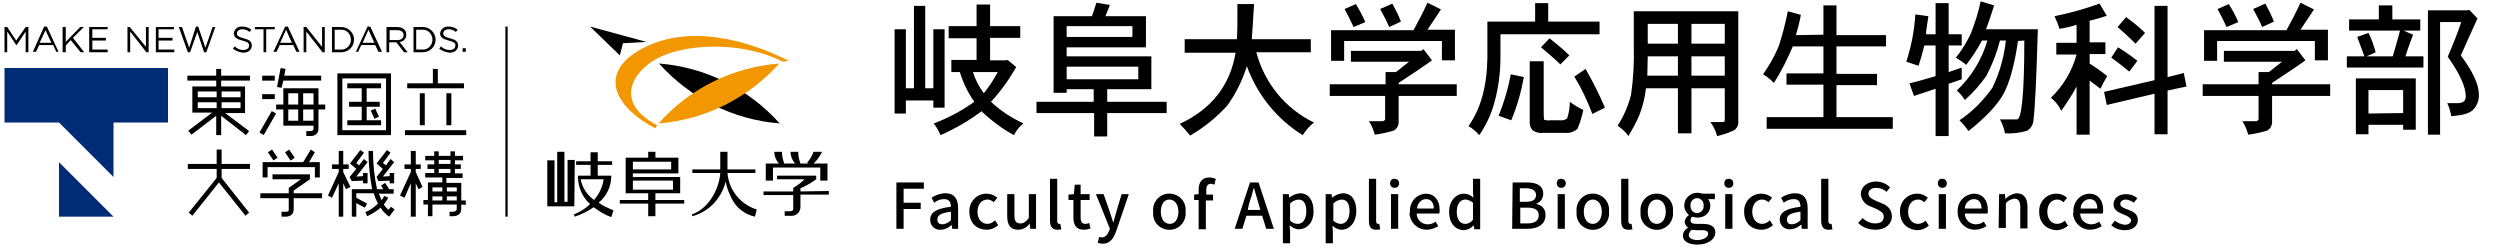 <?xml version="1.0" encoding="utf-8"?>
<!-- Generator: Adobe Illustrator 21.1.0, SVG Export Plug-In . SVG Version: 6.00 Build 0)  -->
<svg version="1.1" id="レイヤー_1" xmlns="http://www.w3.org/2000/svg" xmlns:xlink="http://www.w3.org/1999/xlink" x="0px"
	 y="0px" viewBox="0 0 555 55" style="enable-background:new 0 0 555 55;" xml:space="preserve">
<style type="text/css">
	.st0{fill:#002C76;}
	.st1{fill:#F39700;}
	.st2{fill:none;}
</style>
<title>logo</title>
<polygon points="5.7,6 3.6,9 1.6,6 1,6 1,11.6 1.6,11.6 1.6,7 3.6,10 3.7,10 5.7,7 5.7,11.6 6.3,11.6 6.3,6 "/>
<path d="M10.1,6.7l1.3,2.8H8.8L10.1,6.7z M9.8,5.9l-2.5,5.6h0.7l0.7-1.5h3.1l0.7,1.5H13l-2.6-5.6H9.8z"/>
<polygon points="17.8,6 14.6,9.3 14.6,6 13.9,6 13.9,11.6 14.6,11.6 14.6,10.1 15.7,8.9 17.9,11.6 18.7,11.6 16.2,8.4 18.6,6 "/>
<polygon points="19.8,6 19.8,11.6 23.9,11.6 23.9,11 20.5,11 20.5,9 23.5,9 23.5,8.4 20.5,8.4 20.5,6.5 23.9,6.5 23.9,6 "/>
<polygon points="32.4,6 32.4,10.4 28.8,6 28.3,6 28.3,11.6 28.9,11.6 28.9,7 32.5,11.6 33,11.6 33,6 "/>
<polygon points="34.6,6 34.6,11.6 38.7,11.6 38.7,11 35.2,11 35.2,9 38.3,9 38.3,8.4 35.2,8.4 35.2,6.5 38.6,6.5 38.6,6 "/>
<polygon points="43.5,5.9 42,10.6 40.4,6 39.7,6 41.7,11.6 42.2,11.6 43.8,7.1 45.3,11.6 45.8,11.6 47.8,6 47.2,6 45.6,10.6 44,5.9 
	"/>
<path d="M51.7,10.8l0.4-0.5c0.5,0.5,1.2,0.8,1.9,0.8c0.8,0,1.3-0.4,1.3-1l0,0c0-0.5-0.3-0.8-1.5-1.1s-1.9-0.7-1.9-1.6l0,0
	c0.1-0.9,0.9-1.6,1.8-1.5c0,0,0,0,0.1,0c0.7,0,1.4,0.2,2,0.7l-0.4,0.5c-0.4-0.4-1-0.6-1.6-0.6c-0.7,0-1.2,0.4-1.2,0.9l0,0
	c0,0.5,0.3,0.8,1.5,1.1c1.2,0.3,1.8,0.7,1.8,1.6l0,0c0,1-0.8,1.6-1.9,1.6C53.1,11.6,52.3,11.3,51.7,10.8"/>
<polygon points="58.5,6.5 56.6,6.5 56.6,6 61,6 61,6.5 59.1,6.5 59.1,11.6 58.5,11.6 "/>
<path d="M63.3,5.9h0.6l2.6,5.6h-0.7l-0.7-1.5h-3l-0.7,1.5h-0.7L63.3,5.9z M64.8,9.5l-1.3-2.9l-1.3,2.9H64.8z"/>
<polygon points="67.4,6 68,6 71.5,10.4 71.5,6 72.1,6 72.1,11.6 71.6,11.6 68,7 68,11.6 67.4,11.6 "/>
<path d="M73.7,6h1.9c1.5-0.1,2.9,1.1,3,2.6c0,0.1,0,0.1,0,0.2l0,0c0,1.6-1.3,2.8-2.8,2.8c-0.1,0-0.1,0-0.2,0h-1.9V6z M74.3,6.6V11
	h1.3c1.2,0.1,2.2-0.8,2.3-2c0-0.1,0-0.1,0-0.2l0,0c0-1.2-0.9-2.2-2.1-2.2c-0.1,0-0.1,0-0.2,0L74.3,6.6z"/>
<path d="M81.6,5.9h0.6l2.6,5.6H84l-0.7-1.5h-3.1l-0.7,1.5H79L81.6,5.9z M83.1,9.5l-1.3-2.9l-1.3,2.9H83.1z"/>
<path d="M85.8,6h2.4c0.6,0,1.2,0.2,1.6,0.6c0.3,0.3,0.4,0.7,0.4,1.1l0,0c0,0.9-0.7,1.6-1.5,1.6l1.8,2.3h-0.8l-1.7-2.2h-1.6v2.2h-0.6
	L85.8,6z M88.2,8.9c0.8,0,1.4-0.4,1.4-1.1l0,0c0-0.7-0.5-1.1-1.4-1.1h-1.7v2.2L88.2,8.9z"/>
<path d="M91.8,6h1.9c1.5-0.1,2.9,1.1,3,2.6c0,0.1,0,0.1,0,0.2l0,0c0,1.6-1.3,2.8-2.8,2.8c-0.1,0-0.1,0-0.2,0h-1.9V6z M92.4,6.6V11
	h1.3c1.2,0.1,2.2-0.8,2.3-2c0-0.1,0-0.1,0-0.2l0,0c0-1.2-0.9-2.2-2.1-2.2c-0.1,0-0.1,0-0.2,0L92.4,6.6z"/>
<path d="M97.5,10.8l0.4-0.5c0.5,0.5,1.2,0.8,1.9,0.8c0.8,0,1.3-0.4,1.3-1l0,0c0-0.5-0.3-0.8-1.5-1.1s-1.9-0.7-1.9-1.6l0,0
	c0.1-0.9,0.9-1.6,1.8-1.5c0,0,0.1,0,0.1,0c0.7,0,1.4,0.2,2,0.7l-0.4,0.5c-0.4-0.4-1-0.6-1.6-0.6c-0.7,0-1.2,0.4-1.2,0.9l0,0
	c0,0.5,0.3,0.8,1.5,1.1c1.2,0.3,1.8,0.7,1.8,1.6l0,0c0,1-0.8,1.6-1.9,1.6C99,11.6,98.1,11.3,97.5,10.8"/>
<rect x="102.7" y="10.7" width="0.7" height="0.8"/>
<polygon class="st0" points="1,15.1 1,27.2 13.1,27.2 25.2,39.3 25.2,27.2 37.3,27.2 37.3,15.1 "/>
<polygon class="st0" points="13.1,48.1 25.2,48.1 13.1,36 "/>
<path d="M55.5,17.9v-1.1h-6.4v-1.5H48v1.5h-6.4v1.1h6.4v1.3h-5.3v5.8h4.4l-5.3,4l0.7,0.9l5.5-4.2V30h1.1v-4.3l5.5,4.3l0.7-0.9
	l-5.3-4h4.4v-5.9h-5.3v-1.3H55.5z M43.9,20.3h4.2v1.3h-4.2V20.3z M43.9,22.7h4.2V24h-4.2V22.7z M53.4,24h-4.2v-1.3h4.2V24z
	 M53.4,21.6h-4.2v-1.3h4.2V21.6z"/>
<path d="M86.8,30H74.9V16.3h11.9V30z M76,28.9h9.7V17.4H76L76,28.9z"/>
<polygon points="84.6,19.6 84.6,18.5 77.1,18.5 77.1,19.6 80.3,19.6 80.3,22.6 77.5,22.6 77.5,23.7 80.3,23.7 80.3,26.7 77.1,26.7 
	77.1,27.8 84.6,27.8 84.6,26.7 81.4,26.7 81.4,23.7 84.3,23.7 84.3,22.6 81.4,22.6 81.4,19.6 "/>
<rect x="82.7" y="24.2" transform="matrix(0.907 -0.42 0.42 0.907 -2.873 37.344)" width="1.1" height="2"/>
<polygon points="103,18.5 97.2,18.5 97.2,15.3 96.1,15.3 96.1,18.5 90.4,18.5 90.4,19.6 103,19.6 "/>
<rect x="89.9" y="28.9" width="13.6" height="1.1"/>
<rect x="93.2" y="20.7" width="1.1" height="7.1"/>
<rect x="99.1" y="20.7" width="1.1" height="7.1"/>
<polygon points="55.5,37.5 55.5,36.4 49.2,36.4 49.2,33.2 49.2,33.2 48.1,33.2 48.1,33.2 48.1,36.4 41.7,36.4 41.7,37.5 48.1,37.5 
	48.1,39.5 41.9,47.2 42.7,47.9 48.6,40.5 54.5,47.9 55.3,47.2 49.2,39.5 49.2,37.5 "/>
<polygon points="59.4,37.1 69.9,37.1 69.9,39.4 71,39.4 71,36 68.6,36 69.9,33.8 69,33.2 67.3,36 58.3,36 58.3,39.4 59.4,39.4 "/>
<rect x="60" y="33.3" transform="matrix(0.827 -0.562 0.562 0.827 -8.86 39.986)" width="1.1" height="2.2"/>
<rect x="63.8" y="33.3" transform="matrix(0.828 -0.561 0.561 0.828 -8.226 42.043)" width="1.1" height="2.2"/>
<path d="M65.2,42.9v-0.6l3.6-2.5v-1.1h-8.3v1.1h6.3l-2.7,1.9v1.2h-6.3V44h6.3v2.5c0,0.2,0,0.3-0.1,0.4C63.8,47,63.7,47,63.5,47h-1
	v1.1h1c0.5,0,1-0.2,1.3-0.5c0.3-0.3,0.4-0.8,0.4-1.2V44h6.3v-1.1L65.2,42.9z"/>
<rect x="58.2" y="16.8" width="2.8" height="1.1"/>
<rect x="58.2" y="20.9" width="2.8" height="1.1"/>
<rect x="56.7" y="26.8" transform="matrix(0.498 -0.867 0.867 0.498 6.122 65.237)" width="5.5" height="1.1"/>
<polygon points="71.3,16.8 63.1,16.8 63.4,15.3 62.3,15.1 61.5,19.3 62.5,19.5 62.9,17.9 71.3,17.9 "/>
<path d="M72.2,23.2h-1.5v-3.6h-7.8v3.6h-1.6v1.1h1.6v3.6h6.7v0.6c0,0.2,0,0.3-0.1,0.4c-0.1,0.1-0.3,0.2-0.5,0.2h-1v1.1h1
	c0.5,0,1-0.2,1.3-0.5c0.3-0.3,0.4-0.8,0.4-1.2v-4.2h1.5L72.2,23.2z M69.6,23.2h-2.3v-2.5h2.3L69.6,23.2z M64,20.7h2.2v2.5H64
	L64,20.7z M64,24.3h2.2v2.5H64L64,24.3z M69.6,26.8h-2.3v-2.5h2.3L69.6,26.8z"/>
<polygon points="80.6,40.1 80.6,40.7 81.6,40.7 81.6,38.4 80.6,38.4 80.6,39.1 79.1,39.2 81.6,36 80.8,35.3 79.7,36.7 79.1,36.2 
	80.8,33.9 80,33.3 77.7,36.3 79.1,37.5 77.6,39.3 78.1,40.2 "/>
<polygon points="86.5,40.1 86.5,40.7 87.5,40.7 87.5,38.4 86.5,38.4 86.5,39.1 85,39.2 87.5,36 86.7,35.3 85.7,36.7 85,36.2 
	86.7,33.9 85.9,33.3 83.6,36.3 85,37.5 83.6,39.3 84,40.2 "/>
<path d="M86.8,45.9l-0.6,0.7l0,0c-0.4-0.4-0.7-0.8-1-1.2l0,0l0,0c0.4-0.5,0.7-1,1-1.5l-0.9-0.4c-0.2,0.3-0.4,0.7-0.6,1v0v-0.1
	c-0.2-0.5-0.4-0.9-0.6-1.4l0,0h3.3v-1h-1l-0.9-1.4l-0.9,0.6l0.5,0.8h-1.4l0,0c-0.6-2.8-0.9-5.6-0.9-8.5h-1c0,2.8,0.3,5.7,0.8,8.5
	l0,0h-4.5v6.1h1v-3l1.9,1l0.5-0.9l-2.4-1.3v-1H83l0,0c0.2,0.8,0.5,1.5,0.9,2.3l0,0l0,0c-0.8,0.8-1.8,1.5-2.8,1.9l0.4,0.9
	c1.1-0.5,2.1-1.1,3-1.9l0,0l0,0c0.4,0.7,0.9,1.2,1.5,1.7l0.4,0.3l1.2-1.6L86.8,45.9z"/>
<polygon points="73.7,37.5 73.7,36.5 75.2,36.5 75.2,33.5 76.2,33.5 76.2,36.5 77.4,36.5 77.4,37.5 76.2,37.5 76.2,38.2 77.8,41.5 
	76.8,42 76.2,40.7 76.2,48.1 75.2,48.1 75.2,40.7 73.7,43.9 72.8,43.4 75.2,38.2 75.2,37.5 "/>
<path d="M103.4,45.5v-1h-1v-3.9h-3.3v-1.1h3.6v-1H101v-1h1.3v-1H101v-0.9h1.8v-1H101v-1h-1v1h-2.6v-1h-1v1h-2v1h2v0.9h-1.5v1h1.5
	v0.9h-2v1h3.8v1.1h-3.2v3.9h-1v1h1v2.6h1v-2.6h5.4v0.9c0,0.2,0,0.3-0.2,0.5c-0.1,0.1-0.3,0.2-0.5,0.2h-0.9v1h0.9
	c0.5,0,0.9-0.2,1.3-0.5c0.3-0.3,0.4-0.8,0.4-1.2v-0.9L103.4,45.5z M98.1,44.5H96v-0.9h2.2V44.5z M98.1,42.5H96v-0.9h2.2V42.5z
	 M97.4,35.5h2.6v0.9h-2.6V35.5z M97.4,37.5h2.6v0.9h-2.6V37.5z M101.4,44.5h-2.2v-0.9h2.2V44.5z M101.4,42.5h-2.2v-0.9h2.2V42.5z"/>
<polygon points="89.8,37.5 89.8,36.5 91.2,36.5 91.2,33.5 92.3,33.5 92.3,36.5 93.4,36.5 93.4,37.5 92.3,37.5 92.3,38.2 93.8,41.5 
	92.9,42 92.3,40.7 92.3,48.1 91.2,48.1 91.2,40.7 89.8,43.9 88.8,43.4 91.2,38.2 91.2,37.5 "/>
<rect x="112.2" y="5.9" width="0.5" height="42.2"/>
<path d="M146.3,14.1c6.9,7.7,16.5,12.5,26.8,13.3C166.2,19.7,156.6,14.9,146.3,14.1"/>
<path class="st1" d="M145.3,13.3c6-3.6,19.1-4.4,28.5,0.4c0.6-0.1,1.3-0.2,1.3-0.2c-8.5-4.3-22.6-8.8-33.6-2.1
	c-8.8,5.4-4.5,12.7,4,17.1c0,0,0.2-0.4,0.4-0.7C137,23.2,139.6,16.8,145.3,13.3"/>
<polygon points="138.3,9.6 143.5,9.3 131,5.9 137.6,12.3 "/>
<path d="M145.5,42.9h5.5v-0.2l0,0v-3l0,0v-0.4h-10.5v-0.8h10.1v-0.3l0,0v-3l0,0V35h-5.1v-1.3h-1.6V35h-5v0.1l0,0v7.2l0,0v0.6h5v1.5
	h-6.3v0.8h6.3V48h1.6v-2.8h6.4v-0.8h-6.4V42.9 M140.5,35.9h8.5v1.7h-8.5V35.9z M149.4,42.1h-8.9v-2h8.9V42.1z M127.6,35.5H126v9.3
	h-0.7V33.7h-1.6v11.2h-0.6v-9.3h-1.6v10.2h6L127.6,35.5z M132.9,45c1.7-1.4,2.7-3.4,2.8-5.6l0,0V39h-3v-2.4h3.2v-0.8h-3.2v-2h-1.6v2
	h-3.2v0.8h3.2V39h-2.8v0.4l0,0c0.1,2.3,1,4.4,2.7,5.9c-1,1-2.3,1.8-3.6,2.3l0.2,0.5c1.5-0.5,2.9-1.2,4.2-2.1
	c1.2,0.9,2.5,1.7,3.9,2.2l0.5-1.5C135,46.2,133.9,45.7,132.9,45L132.9,45 M131.9,44.4c-1.6-1.1-2.6-2.7-3-4.6h5.1
	c-0.2,1.6-0.9,3.1-1.9,4.3L131.9,44.4 M171.6,37.2h10.5v2.9h1.6v-3.8h-3.1c0.8-0.7,1.4-1.6,1.9-2.6h-1.9c-0.3,0.9-0.8,1.7-1.4,2.4
	l0.2,0.2h-1.7c-0.3-0.8-0.5-1.7-0.5-2.6h-1.7c0,1,0.4,1.9,1,2.6h-2.4c-0.3-0.8-0.5-1.7-0.5-2.6h-1.7c0,1,0.4,1.9,1,2.6H170v0.1l0,0
	v3.7h1.6L171.6,37.2z M161.5,38.4h6.2v-0.8h-6.2v-3.9h-1.6v3.9h-6.2v0.8h6.2c-0.2,3.2-2.3,7.8-6.3,9.2l0.1,0.4
	c2.3-0.6,4.4-2.1,5.7-4c0.8-1.1,1.4-2.4,1.7-3.7c0.2,1.3,0.7,2.5,1.3,3.7c1,2.1,2.9,3.6,5.2,4.1l0.4-1.6
	C164.4,45.4,161.8,42.2,161.5,38.4 M177.7,42.5v-0.7c1.2-0.5,2.4-1.2,3.5-2v-0.8h-8.7v0.8h6.1c-0.8,0.8-1.6,1.4-2.5,1.9v0.8h-6.6
	v0.8h6.6v3.2c0,0.1-0.1,0.4-0.8,0.4h-1.1v1h1.1c1.2,0.2,2.3-0.6,2.4-1.8c0-0.1,0-0.1,0-0.2v-2.7h6.3v-0.8L177.7,42.5z"/>
<path class="st1" d="M173,14.1c-6.9,7.7-16.5,12.5-26.8,13.3C153.1,19.6,162.7,14.9,173,14.1"/>
<rect x="1" y="5.9" class="st2" width="183.1" height="42.3"/>
<g>
	<path d="M205.4,19.6h1.8V6.5h2.5v17.4h-2.5v-1.6h-6.1v2.9h-2.5V6.5h2.5v13.1h1.8V1.3h2.5V19.6z M219.8,13.4h3.5l0.4-0.1l1.9,1.6
		c-1.6,2.8-3.4,5.3-5.6,7.7c2.1,2,4.6,3.6,7.2,4.8c-0.9,0.7-1.6,1.6-2.1,2.6c-2.6-1.4-5-3.2-7.2-5.3c-2.8,2.1-5.9,3.9-9.1,5.3
		c-0.4-0.9-0.9-1.8-1.5-2.6c3.2-1.2,6.2-2.8,9-4.8c-1.4-2-2.5-4.2-3.2-6.6h-1.9v-2.7h5.6V8.5h-6.2V5.8h6.2V1h3v4.8h6.7v2.6h-6.7
		V13.4z M216,16c0.5,1.7,1.4,3.3,2.4,4.7c1.2-1.5,2.2-3,3.1-4.7H216z"/>
	<path d="M242.9,19.8h-6.1v0.8h-2.9v-17h8.5l0.4-1.1l0.6-1.9l3,0.5l-1,2.5h9v6.9h-17.6v2h18.8v7.3h-9.8v2.8H259v2.5h-13.2v5.2h-2.9
		v-5.2h-12.8v-2.5h12.7V19.8z M236.8,8.2h14.6V5.8h-14.6V8.2z M236.8,17.6h15.9v-2.8h-15.9V17.6z"/>
	<path d="M276.8,14.7c-1,3.2-2.5,6.2-4.4,8.8c-2.4,2.6-5.1,4.8-8.2,6.6c-0.7-0.9-1.5-1.8-2.3-2.6c7.1-3.3,11.2-8.6,12.4-15.8h-11.3
		V8.7h11.6c0.1-1.8,0.1-3.3,0.1-4.7V0.9h3.7c-0.2,2.9-0.3,5.5-0.5,7.8h13.1v2.9h-12.1c1.8,6.8,6.4,12.5,12.8,15.6
		c-1,0.8-1.8,1.7-2.5,2.8C283.4,26.4,279.1,21,276.8,14.7z"/>
	<path d="M307.6,18.8V16h2.3l2.9-2.3h-12.9v-2.4h15.6l0.5-0.4l1.9,2.5c-2.5,1.8-5,3.4-7.4,5v0.3h12.9v2.6h-12.9v5.8
		c0,0.8-0.4,1.5-1.1,1.9c-1.4,0.4-2.7,0.7-4.2,0.9c-0.3-1.1-0.7-2.1-1.3-3h3c0.3,0,0.6-0.2,0.6-0.5c0,0,0-0.1,0-0.2v-4.9h-12.3v-2.6
		H307.6z M313.8,6.7c1-1.8,2.1-3.9,3.1-6.1l3,1.5l-3,4.5h6.1v6.8h-2.9V9.1h-21.7v4.4h-2.9V6.7L313.8,6.7z M301,0.9
		c0.8,1.3,1.5,2.6,2.1,4l-2.6,1.1c-0.6-1.3-1.3-2.7-2-4L301,0.9z M309.1,0.8c0.7,1.3,1.4,2.6,1.9,4L308.4,6c-0.5-1.2-1.2-2.5-2-4
		L309.1,0.8z"/>
	<path d="M343.7,4.8h11.4v2.8h-22v5c0,3.4-0.4,6.7-1.3,10c-0.7,2.7-1.9,5.2-3.4,7.4c-0.7-0.8-1.5-1.5-2.4-2
		c2.7-3.8,4.1-8.8,4.2-15.1V4.8h10.6V0.7h2.9V4.8z M338.3,17.1c-0.6,3.3-1.5,6.5-2.8,9.6l-2.8-1c1.2-3,2.1-6,2.7-9.2L338.3,17.1z
		 M342.7,13.6v11.1c0,0.6,0,1.3,0.1,1.9c0.5,0.1,0.9,0.2,1.4,0.1h2.1c0.6,0.1,1.2-0.1,1.6-0.4c0.4-1.2,0.6-2.4,0.6-3.7
		c0.9,0.7,1.9,1.3,3,1.8c-0.3,1.4-0.7,2.8-1.3,4.2c-0.8,0.7-1.8,1-2.8,0.9h-4.9c-0.8,0.1-1.6-0.1-2.3-0.6c-0.5-0.6-0.7-1.4-0.6-2.1
		V13.6H342.7z M346.4,14.3c-1.3-1.3-2.8-2.5-4.3-3.8l1.9-2c1.5,1.2,3,2.4,4.4,3.8L346.4,14.3z M352,15.3c1.6,2.8,3,5.6,4.3,8.6
		l-2.8,1.4c-1.1-2.9-2.4-5.7-4-8.3L352,15.3z"/>
	<path d="M382.9,19.6h-7.4v10h-3v-10h-7.1c-0.2,2-0.7,3.9-1.4,5.8c-0.7,1.7-1.6,3.3-2.5,4.8c-0.6-0.9-1.5-1.7-2.4-2.3
		c1.4-2.1,2.4-4.5,3-6.9c0.5-3.5,0.7-7.1,0.6-10.7V2.5h23.2V27c0.1,0.7-0.3,1.5-0.9,1.9c-1.2,0.6-2.5,1-3.8,1.3
		c-0.3-1.1-0.8-2.2-1.5-3.1h2.8c0.3,0,0.4-0.2,0.4-0.5L382.9,19.6z M372.5,16.8v-4.3h-6.7l-0.1,4.3L372.5,16.8z M372.5,9.7V5.3h-6.7
		v4.4L372.5,9.7z M382.9,9.7V5.3h-7.4v4.4L382.9,9.7z M382.9,16.8v-4.3h-7.4v4.3L382.9,16.8z"/>
	<path d="M404.8,7.7V1.2h2.9v6.6h11v2.5h-11v6.1h9v2.5h-9V26h12.5v2.6h-28V26h12.6v-7.2h-8.2v-2.5h8.2v-6H398
		c-1.2,2.8-2.5,5.5-4.2,8.1c-0.7-0.7-1.5-1.4-2.4-1.9c1.4-2,2.6-4.1,3.5-6.3c0.8-2.5,1.5-5.1,2-7.7l2.9,0.8
		c-0.3,1.6-0.7,3.1-1.1,4.5L404.8,7.7z"/>
	<path d="M427.6,7.6h2.1V0.7h2.9v6.9h2.9v2.5h-2.9v5.9l2.9-1v2.6l-2.9,1v11.6h-2.9V19.7c-1.7,0.6-3.3,1.1-4.8,1.6l-1-2.8
		c1.8-0.4,3.7-1,5.8-1.6v-6.8h-2.5c-0.4,1.6-0.8,3.1-1.3,4.5l-2.7-0.9c1.1-3.4,1.8-6.9,2-10.5l2.9,0.4l-0.5,3.4L427.6,7.6z M448,9.1
		c-0.8,5.4-1.9,9.3-3.2,11.7c-1.3,2.4-3.9,5.2-7.8,8.3c-0.6-0.9-1.3-1.7-2-2.4c2.9-1.9,5.3-4.4,7.3-7.2c1.6-3.3,2.6-6.8,3-10.5H444
		c-0.7,2.7-1.7,5.3-3,7.8c-1.4,2-3,3.8-4.8,5.4c-0.5-0.8-1.1-1.5-1.8-2.1c3.2-3,5.6-6.9,6.8-11.1H440c-1,1.9-2.2,3.7-3.5,5.4
		c-0.7-0.6-1.5-1.1-2.3-1.6c1.3-1.6,2.4-3.4,3.3-5.3c0.9-2.3,1.7-4.7,2.2-7.2l3,0.9c-0.6,1.9-1.2,3.7-1.8,5.3h11.5
		c-0.3,10.5-0.6,17.3-1,20.4c-0.1,0.9-0.6,1.6-1.3,2.1c-1.6,0.5-3.3,0.7-5,0.6c-0.2-1.1-0.6-2.2-1.1-3.1h3.8c1,0,1.6-5.8,1.6-17.5
		L448,9.1z"/>
	<path d="M461,19.2c-1,1.9-2.2,3.7-3.4,5.4c-0.5-1.1-1.3-2.1-2.3-2.9c2.7-2.6,4.7-5.9,5.7-9.6h-4.5V9.5h4.5v-4
		c-1.2,0.4-2.5,0.7-3.8,0.9c-0.3-1-0.7-1.9-1.1-2.8c3.4-0.7,6.7-1.6,10-2.8l1.6,2.7l-1.9,0.6l-1.9,0.5v4.8h3.5v2.6h-3.5v2.1
		c1.4,0.9,2.7,1.8,3.9,2.8c-0.6,1-1.1,1.9-1.5,2.8c-0.8-0.6-1.6-1.2-2.4-1.8v12H461L461,19.2z M481.3,17.1l3.5-0.9l0.6,3l-4.2,0.9
		v9.7h-2.9v-9l-10.6,2.5l-0.6-2.9l11.2-2.6V1.3h2.9V17.1z M470.2,10.5c1.5,0.9,2.9,1.9,4.3,3l-1.8,2.4c-1.3-1.1-2.6-2.1-4-3.1
		L470.2,10.5z M474.1,9.7c-1.3-1.3-2.6-2.5-4-3.7l1.9-2.2c1.5,1.1,2.9,2.2,4.2,3.5L474.1,9.7z"/>
	<path d="M501.4,18.8V16h2.3l2.9-2.3h-12.9v-2.4h15.7l0.5-0.4l1.9,2.5c-2.5,1.8-5,3.4-7.4,5v0.3h12.9v2.6h-12.9v5.8
		c0,0.8-0.4,1.5-1.1,1.9c-1.4,0.4-2.7,0.7-4.2,0.9c-0.3-1.1-0.7-2.1-1.3-3h3c0.3,0,0.6-0.2,0.6-0.5c0,0,0-0.1,0-0.2v-4.9H489v-2.6
		H501.4z M507.6,6.7c1-1.8,2.1-3.9,3.1-6.1l3,1.5l-3,4.5h6.1v6.8h-2.9V9.1h-21.7v4.4h-2.9V6.7L507.6,6.7z M494.8,0.9
		c0.8,1.3,1.5,2.6,2.1,4l-2.6,1.1c-0.6-1.3-1.3-2.7-2-4L494.8,0.9z M502.9,0.8c0.7,1.3,1.4,2.6,1.9,4L502.2,6c-0.5-1.2-1.2-2.5-2-4
		L502.9,0.8z"/>
	<path d="M531.1,4.3h6.2v2.5h-3.7l2.1,0.9l-1.1,3l-0.6,1.8h4V15h-17v-2.5h3.9c-0.5-1.4-1.1-2.9-1.6-4.3l2.5-0.9
		c0.7,1.4,1.2,2.8,1.6,4.3l-2,0.9h5.8c0.5-1.8,1.1-3.7,1.6-5.7h-11.3V4.3h6.6V1.2h3L531.1,4.3z M533.5,27.7h-7.7v2.1H523V17.4h13.3
		v11.4h-2.8L533.5,27.7z M533.5,25.1V20h-7.7v5.2L533.5,25.1z M547.6,2.3l0.6-0.1l1.8,1.9c-1.2,2.6-2.4,5.3-3.7,8.2
		c2.7,3.6,4,6.5,4,8.6c0.1,1.3-0.4,2.6-1.3,3.5c-0.8,0.8-2.4,1.2-4.8,1.4c-0.2-1-0.5-2-0.9-2.9h2.3c1.2,0,1.8-0.5,1.8-1.5
		c0-2.1-1.3-5-4-8.8c1.2-2.8,2.2-5.3,3-7.7h-4.7v25H539V2.3H547.6z"/>
	<path d="M199,40.5h6.1v1.4h-4.5V45h3.8v1.4h-3.8v4.4H199V40.5z"/>
	<path d="M206.5,48.8c0-1.7,1.4-2.5,4.6-2.9c0-0.9-0.3-1.7-1.5-1.7c-0.8,0-1.6,0.3-2.2,0.8l-0.6-1.1c0.9-0.6,2-1,3.1-1
		c1.9,0,2.8,1.2,2.8,3.3v4.6h-1.3l-0.1-0.8h-0.1c-0.7,0.6-1.5,1-2.4,1c-1.2,0.1-2.2-0.8-2.3-2C206.5,48.9,206.5,48.9,206.5,48.8z
		 M211.1,48.9V47c-2.3,0.3-3,0.8-3,1.7s0.5,1.1,1.2,1.1C210,49.7,210.6,49.4,211.1,48.9z"/>
	<path d="M215.2,47c-0.1-2.1,1.5-3.9,3.6-4c0.1,0,0.2,0,0.3,0c0.8,0,1.6,0.3,2.3,0.9l-0.8,1c-0.4-0.4-0.9-0.6-1.4-0.6
		c-1.3,0-2.2,1.1-2.2,2.7s0.9,2.7,2.2,2.7c0.6,0,1.2-0.3,1.7-0.8l0.7,1.1c-0.7,0.6-1.6,1-2.5,1C216.8,51,215.2,49.5,215.2,47z"/>
	<path d="M223.6,48v-4.9h1.6v4.7c0,1.3,0.4,1.8,1.3,1.8c0.7,0,1.2-0.3,1.9-1.2v-5.3h1.6v7.7h-1.3l-0.1-1.2l0,0
		C228,50.5,227,51,226,51C224.3,51,223.6,49.9,223.6,48z"/>
	<path d="M233.1,49v-9.3h1.6v9.4c0,0.4,0.2,0.6,0.4,0.6c0.1,0,0.2,0,0.3,0l0.2,1.2c-0.3,0.1-0.6,0.1-0.9,0.1
		C233.6,51,233.1,50.3,233.1,49z"/>
	<path d="M238.3,48.3v-3.9h-1.1v-1.2l1.2-0.1l0.2-2.1h1.3v2.1h2v1.3h-2v3.9c0,0.9,0.3,1.4,1.1,1.4c0.3,0,0.6-0.1,0.8-0.2l0.3,1.2
		c-0.5,0.2-1,0.3-1.5,0.3C238.9,51,238.3,49.9,238.3,48.3z"/>
	<path d="M243.7,53.9l0.3-1.3c0.2,0.1,0.4,0.1,0.6,0.1c0.8,0,1.3-0.6,1.6-1.4l0.2-0.5l-3.1-7.7h1.7l1.4,4c0.2,0.7,0.5,1.5,0.7,2.2
		h0.1l0.6-2.2l1.2-4h1.6l-2.8,8.2c-0.6,1.7-1.4,2.8-3,2.8C244.4,54.1,244,54,243.7,53.9z"/>
	<path d="M256,47c-0.2-2,1.2-3.8,3.2-4c2-0.2,3.8,1.2,4,3.2c0,0.3,0,0.5,0,0.8c0.2,2-1.2,3.8-3.2,4c-2,0.2-3.8-1.2-4-3.2
		C256,47.5,256,47.3,256,47z M261.6,47c0-1.6-0.8-2.7-2-2.7c-1.2,0-1.9,1.1-1.9,2.7s0.8,2.7,2,2.7C260.9,49.7,261.6,48.6,261.6,47
		L261.6,47z"/>
	<path d="M266.1,44.4h-1v-1.2l1-0.1v-1c0-1.6,0.7-2.7,2.4-2.7c0.5,0,0.9,0.1,1.4,0.3l-0.3,1.3c-0.3-0.1-0.5-0.2-0.8-0.2
		c-0.7,0-1,0.5-1,1.4v1h1.5v1.3h-1.6v6.4h-1.6V44.4z"/>
	<path d="M277.5,40.5h1.9l3.4,10.3h-1.7l-0.9-2.9h-3.5l-0.9,2.9h-1.7L277.5,40.5z M277,46.6h2.8l-0.4-1.4c-0.3-1.1-0.7-2.3-1-3.4
		h-0.1c-0.3,1.2-0.6,2.3-1,3.4L277,46.6z"/>
	<path d="M284.8,43.1h1.3l0.1,0.8l0,0c0.7-0.6,1.5-0.9,2.4-1c1.9,0,3,1.6,3,3.9c0.1,2.6-1.5,4.1-3.3,4.1c-0.7,0-1.5-0.4-2-0.9
		l0.1,1.3V54h-1.6V43.1z M290,46.9c0-1.6-0.5-2.6-1.8-2.6c-0.7,0.1-1.4,0.4-1.8,0.9V49c0.5,0.4,1,0.7,1.7,0.7
		C289.2,49.7,290,48.7,290,46.9z"/>
	<path d="M294.3,43.1h1.3l0.1,0.8l0,0c0.7-0.6,1.5-0.9,2.4-1c2,0,3,1.6,3,3.9c0,2.7-1.6,4.2-3.3,4.2c-0.7,0-1.5-0.4-2-0.9l0.1,1.3
		V54h-1.6V43.1z M299.6,46.9c0-1.6-0.5-2.6-1.8-2.6c-0.7,0.1-1.4,0.4-1.8,0.9V49c0.5,0.4,1,0.7,1.7,0.7
		C298.7,49.7,299.6,48.7,299.6,46.9z"/>
	<path d="M303.9,49v-9.3h1.6v9.4c0,0.4,0.2,0.6,0.4,0.6c0.1,0,0.2,0,0.3,0l0.2,1.2c-0.3,0.1-0.6,0.1-0.9,0.1
		C304.3,51,303.9,50.3,303.9,49z"/>
	<path d="M308.6,40.7c0-0.5,0.3-1,0.8-1c0.1,0,0.1,0,0.2,0c0.6,0,1,0.4,1,1s-0.4,1-1,1S308.6,41.3,308.6,40.7z M308.8,43.1h1.6v7.7
		h-1.6V43.1z"/>
	<path d="M313,47c-0.1-2.1,1.4-3.9,3.5-4c0,0,0,0,0,0c2,0,3.1,1.5,3.1,3.6c0,0.3,0,0.6-0.1,0.8h-5c0,1.3,1,2.3,2.3,2.4
		c0,0,0,0,0.1,0c0.7,0,1.3-0.2,1.8-0.6l0.6,1c-0.8,0.5-1.7,0.8-2.6,0.8c-2,0-3.7-1.6-3.8-3.7C313,47.3,313,47.1,313,47z M318.3,46.3
		c0-1.3-0.6-2.1-1.7-2.1c-1.1,0-2,1-2,2.1H318.3z"/>
	<path d="M321.7,47c0-2.5,1.6-4,3.3-4c0.8,0,1.5,0.3,2.1,0.9l-0.1-1.3v-2.9h1.6v11.2h-1.3l-0.1-0.8h-0.1c-0.6,0.6-1.4,1-2.2,1
		C323,51,321.7,49.5,321.7,47z M327,48.8V45c-0.5-0.4-1.1-0.7-1.7-0.7c-1.1,0-1.9,1-1.9,2.7s0.7,2.7,1.9,2.7
		C326,49.7,326.6,49.3,327,48.8L327,48.8z"/>
	<path d="M335.8,40.5h3.2c2.1,0,3.6,0.7,3.6,2.5c0,1-0.6,1.9-1.5,2.2v0.1c1.2,0.2,2.1,1.2,2,2.5c0,2-1.7,3-4,3h-3.4L335.8,40.5z
		 M338.8,44.8c1.6,0,2.2-0.6,2.2-1.5s-0.7-1.5-2.2-1.5h-1.4v3L338.8,44.8z M339.1,49.6c1.6,0,2.5-0.6,2.5-1.8s-0.9-1.7-2.5-1.7h-1.6
		v3.5L339.1,49.6z"/>
	<path d="M345.6,40.7c0-0.5,0.3-1,0.8-1c0.1,0,0.1,0,0.2,0c0.6,0,1,0.4,1,1s-0.4,1-1,1C346,41.7,345.6,41.3,345.6,40.7z M345.8,43.1
		h1.6v7.7h-1.6V43.1z"/>
	<path d="M350,47c-0.2-2,1.2-3.8,3.2-4c2-0.2,3.8,1.2,4,3.2c0,0.3,0,0.5,0,0.8c0.2,2-1.2,3.8-3.2,4c-2,0.2-3.8-1.2-4-3.2
		C350,47.5,350,47.3,350,47z M355.6,47c0-1.6-0.8-2.7-2-2.7s-2,1.1-2,2.7s0.8,2.7,2,2.7S355.6,48.6,355.6,47z"/>
	<path d="M359.9,49v-9.3h1.6v9.4c0,0.4,0.2,0.6,0.4,0.6c0.1,0,0.2,0,0.3,0l0.2,1.2c-0.3,0.1-0.6,0.1-0.9,0.1
		C360.3,51,359.9,50.3,359.9,49z"/>
	<path d="M364.2,47c-0.2-2,1.2-3.8,3.2-4c2-0.2,3.8,1.2,4,3.2c0,0.3,0,0.5,0,0.8c0.2,2-1.2,3.8-3.2,4c-2,0.2-3.8-1.2-4-3.2
		C364.2,47.5,364.2,47.3,364.2,47z M369.8,47c0-1.6-0.8-2.7-2-2.7s-2,1.1-2,2.7s0.8,2.7,2,2.7S369.8,48.6,369.8,47z"/>
	<path d="M373.6,52.3c0-0.7,0.5-1.4,1.1-1.7v-0.1c-0.4-0.3-0.7-0.8-0.7-1.3c0.1-0.6,0.4-1.1,0.9-1.4v-0.1c-0.6-0.5-1-1.3-1-2.1
		c0-1.5,1.3-2.8,2.8-2.8c0.1,0,0.1,0,0.2,0c0.4,0,0.8,0.1,1.1,0.2h2.7v1.2h-1.5c0.3,0.4,0.5,0.9,0.5,1.4c0,1.5-1.1,2.6-2.6,2.7
		c-0.1,0-0.2,0-0.3,0c-0.4,0-0.7-0.1-1.1-0.2c-0.3,0.2-0.4,0.5-0.4,0.8c0,0.5,0.3,0.8,1.3,0.8h1.4c1.8,0,2.8,0.6,2.8,1.9
		c0,1.5-1.6,2.7-4,2.7C374.9,54.3,373.6,53.6,373.6,52.3z M379.2,51.9c0-0.6-0.5-0.8-1.4-0.8h-1.2c-0.3,0-0.7,0-1-0.1
		c-0.4,0.2-0.6,0.7-0.7,1.1c0,0.8,0.8,1.2,2.1,1.2C378.3,53.2,379.2,52.6,379.2,51.9z M378.2,45.7c0.1-0.8-0.4-1.5-1.2-1.7
		c-0.8-0.1-1.5,0.4-1.7,1.2c0,0.1,0,0.3,0,0.4c-0.1,0.8,0.4,1.5,1.2,1.7c0.8,0.1,1.5-0.4,1.7-1.2C378.2,46,378.2,45.8,378.2,45.7z"
		/>
	<path d="M382.8,40.7c0-0.5,0.3-1,0.8-1c0.1,0,0.1,0,0.2,0c0.6,0,1,0.4,1,1s-0.4,1-1,1C383.2,41.7,382.8,41.3,382.8,40.7z M383,43.1
		h1.6v7.7H383V43.1z"/>
	<path d="M387.2,47c-0.1-2.1,1.5-3.9,3.6-4c0.1,0,0.2,0,0.3,0c0.8,0,1.6,0.3,2.3,0.9l-0.8,1c-0.4-0.4-0.9-0.6-1.4-0.6
		c-1.3,0-2.2,1.1-2.2,2.7s0.9,2.7,2.2,2.7c0.6,0,1.2-0.3,1.7-0.8l0.7,1.1c-0.7,0.6-1.6,1-2.5,1C388.8,51,387.2,49.5,387.2,47z"/>
	<path d="M395.1,48.8c0-1.7,1.4-2.5,4.6-2.9c0-0.9-0.3-1.7-1.5-1.7c-0.8,0-1.6,0.3-2.2,0.8l-0.6-1.1c0.9-0.6,2-1,3.1-1
		c1.9,0,2.8,1.2,2.8,3.3v4.6H400l-0.1-0.9h-0.1c-0.7,0.6-1.5,1-2.4,1c-1.2,0.1-2.2-0.8-2.3-2C395.1,48.9,395.1,48.9,395.1,48.8z
		 M399.7,48.9V47c-2.3,0.3-3,0.8-3,1.7s0.5,1.1,1.2,1.1C398.6,49.7,399.2,49.4,399.7,48.9z"/>
	<path d="M404.3,49v-9.3h1.6v9.4c0,0.4,0.2,0.6,0.4,0.6c0.1,0,0.2,0,0.3,0l0.2,1.2c-0.3,0.1-0.6,0.1-0.9,0.1
		C404.8,51,404.3,50.3,404.3,49z"/>
	<path d="M412.5,49.5l1-1.1c0.7,0.7,1.7,1.2,2.8,1.2c1.3,0,1.9-0.6,1.9-1.5s-0.7-1.2-1.6-1.7l-1.4-0.6c-1.2-0.4-2-1.5-2.1-2.7
		c0-1.6,1.4-2.8,3.4-2.8c1.2,0,2.3,0.5,3.1,1.3l-0.8,1c-0.6-0.6-1.4-0.9-2.3-0.9c-1,0-1.7,0.5-1.7,1.3s0.8,1.2,1.7,1.6l1.4,0.6
		c1.2,0.4,2.1,1.5,2.1,2.8c0,1.7-1.4,3-3.6,3C414.9,51,413.5,50.5,412.5,49.5z"/>
	<path d="M421.8,47c-0.1-2.1,1.5-3.9,3.6-4c0.1,0,0.2,0,0.3,0c0.8,0,1.6,0.3,2.3,0.9l-0.8,1c-0.4-0.4-0.9-0.6-1.4-0.6
		c-1.3,0-2.2,1.1-2.2,2.7s0.9,2.7,2.2,2.7c0.6,0,1.2-0.3,1.7-0.7l0.7,1.1c-0.7,0.6-1.6,1-2.5,1C423.4,51,421.8,49.5,421.8,47z"/>
	<path d="M430.2,40.7c0-0.5,0.3-1,0.8-1c0.1,0,0.1,0,0.2,0c0.6,0,1,0.4,1,1s-0.4,1-1,1S430.2,41.3,430.2,40.7z M430.4,43.1h1.6v7.7
		h-1.6V43.1z"/>
	<path d="M434.6,47c-0.1-2.1,1.4-3.8,3.5-4c0,0,0,0,0.1,0c2,0,3.1,1.5,3.1,3.6c0,0.3,0,0.6-0.1,0.8h-5c0,1.3,1,2.3,2.3,2.4
		c0,0,0,0,0.1,0c0.7,0,1.3-0.2,1.8-0.6l0.6,1c-0.8,0.5-1.7,0.8-2.6,0.8c-2,0-3.7-1.6-3.8-3.7C434.6,47.3,434.6,47.1,434.6,47z
		 M439.9,46.3c0-1.3-0.6-2.1-1.7-2.1c-1.1,0-2,1-2,2.1H439.9z"/>
	<path d="M443.8,43.1h1.3l0.1,1.1l0,0c0.6-0.7,1.6-1.2,2.5-1.3c1.6,0,2.4,1.1,2.4,3v4.8h-1.6v-4.7c0-1.3-0.4-1.9-1.3-1.9
		c-0.7,0.1-1.4,0.4-1.9,1v5.5h-1.6L443.8,43.1z"/>
	<path d="M452.7,47c-0.1-2.1,1.5-3.9,3.6-4c0.1,0,0.2,0,0.3,0c0.8,0,1.6,0.3,2.3,0.9l-0.8,1c-0.4-0.4-0.9-0.6-1.4-0.6
		c-1.3,0-2.2,1.1-2.2,2.7s0.9,2.7,2.2,2.7c0.6,0,1.2-0.3,1.7-0.7l0.7,1.1c-0.7,0.6-1.6,1-2.5,1C454.3,51,452.7,49.5,452.7,47z"/>
	<path d="M460.3,47c-0.1-2.1,1.4-3.9,3.5-4c0,0,0,0,0,0c2,0,3.1,1.5,3.1,3.6c0,0.3,0,0.6-0.1,0.8h-5c0,1.3,1,2.3,2.3,2.4
		c0,0,0,0,0.1,0c0.7,0,1.3-0.2,1.8-0.6l0.6,1c-0.8,0.5-1.7,0.8-2.6,0.8c-2,0-3.7-1.6-3.8-3.7C460.3,47.3,460.3,47.1,460.3,47z
		 M465.6,46.3c0-1.3-0.6-2.1-1.7-2.1c-1.1,0-2,1-2,2.1H465.6z"/>
	<path d="M468.7,50l0.8-1c0.6,0.5,1.4,0.8,2.2,0.9c0.9,0,1.4-0.5,1.4-1s-0.9-1-1.7-1.3c-1-0.4-2.2-0.9-2.2-2.2s1-2.3,2.8-2.3
		c0.9,0,1.8,0.3,2.5,0.9l-0.8,1c-0.5-0.4-1.1-0.6-1.7-0.7c-0.8,0-1.3,0.4-1.3,1s0.8,0.9,1.6,1.2c1.1,0.4,2.3,0.9,2.3,2.3
		c0,1.3-1,2.3-2.9,2.3C470.5,51.1,469.5,50.7,468.7,50z"/>
</g>
</svg>
